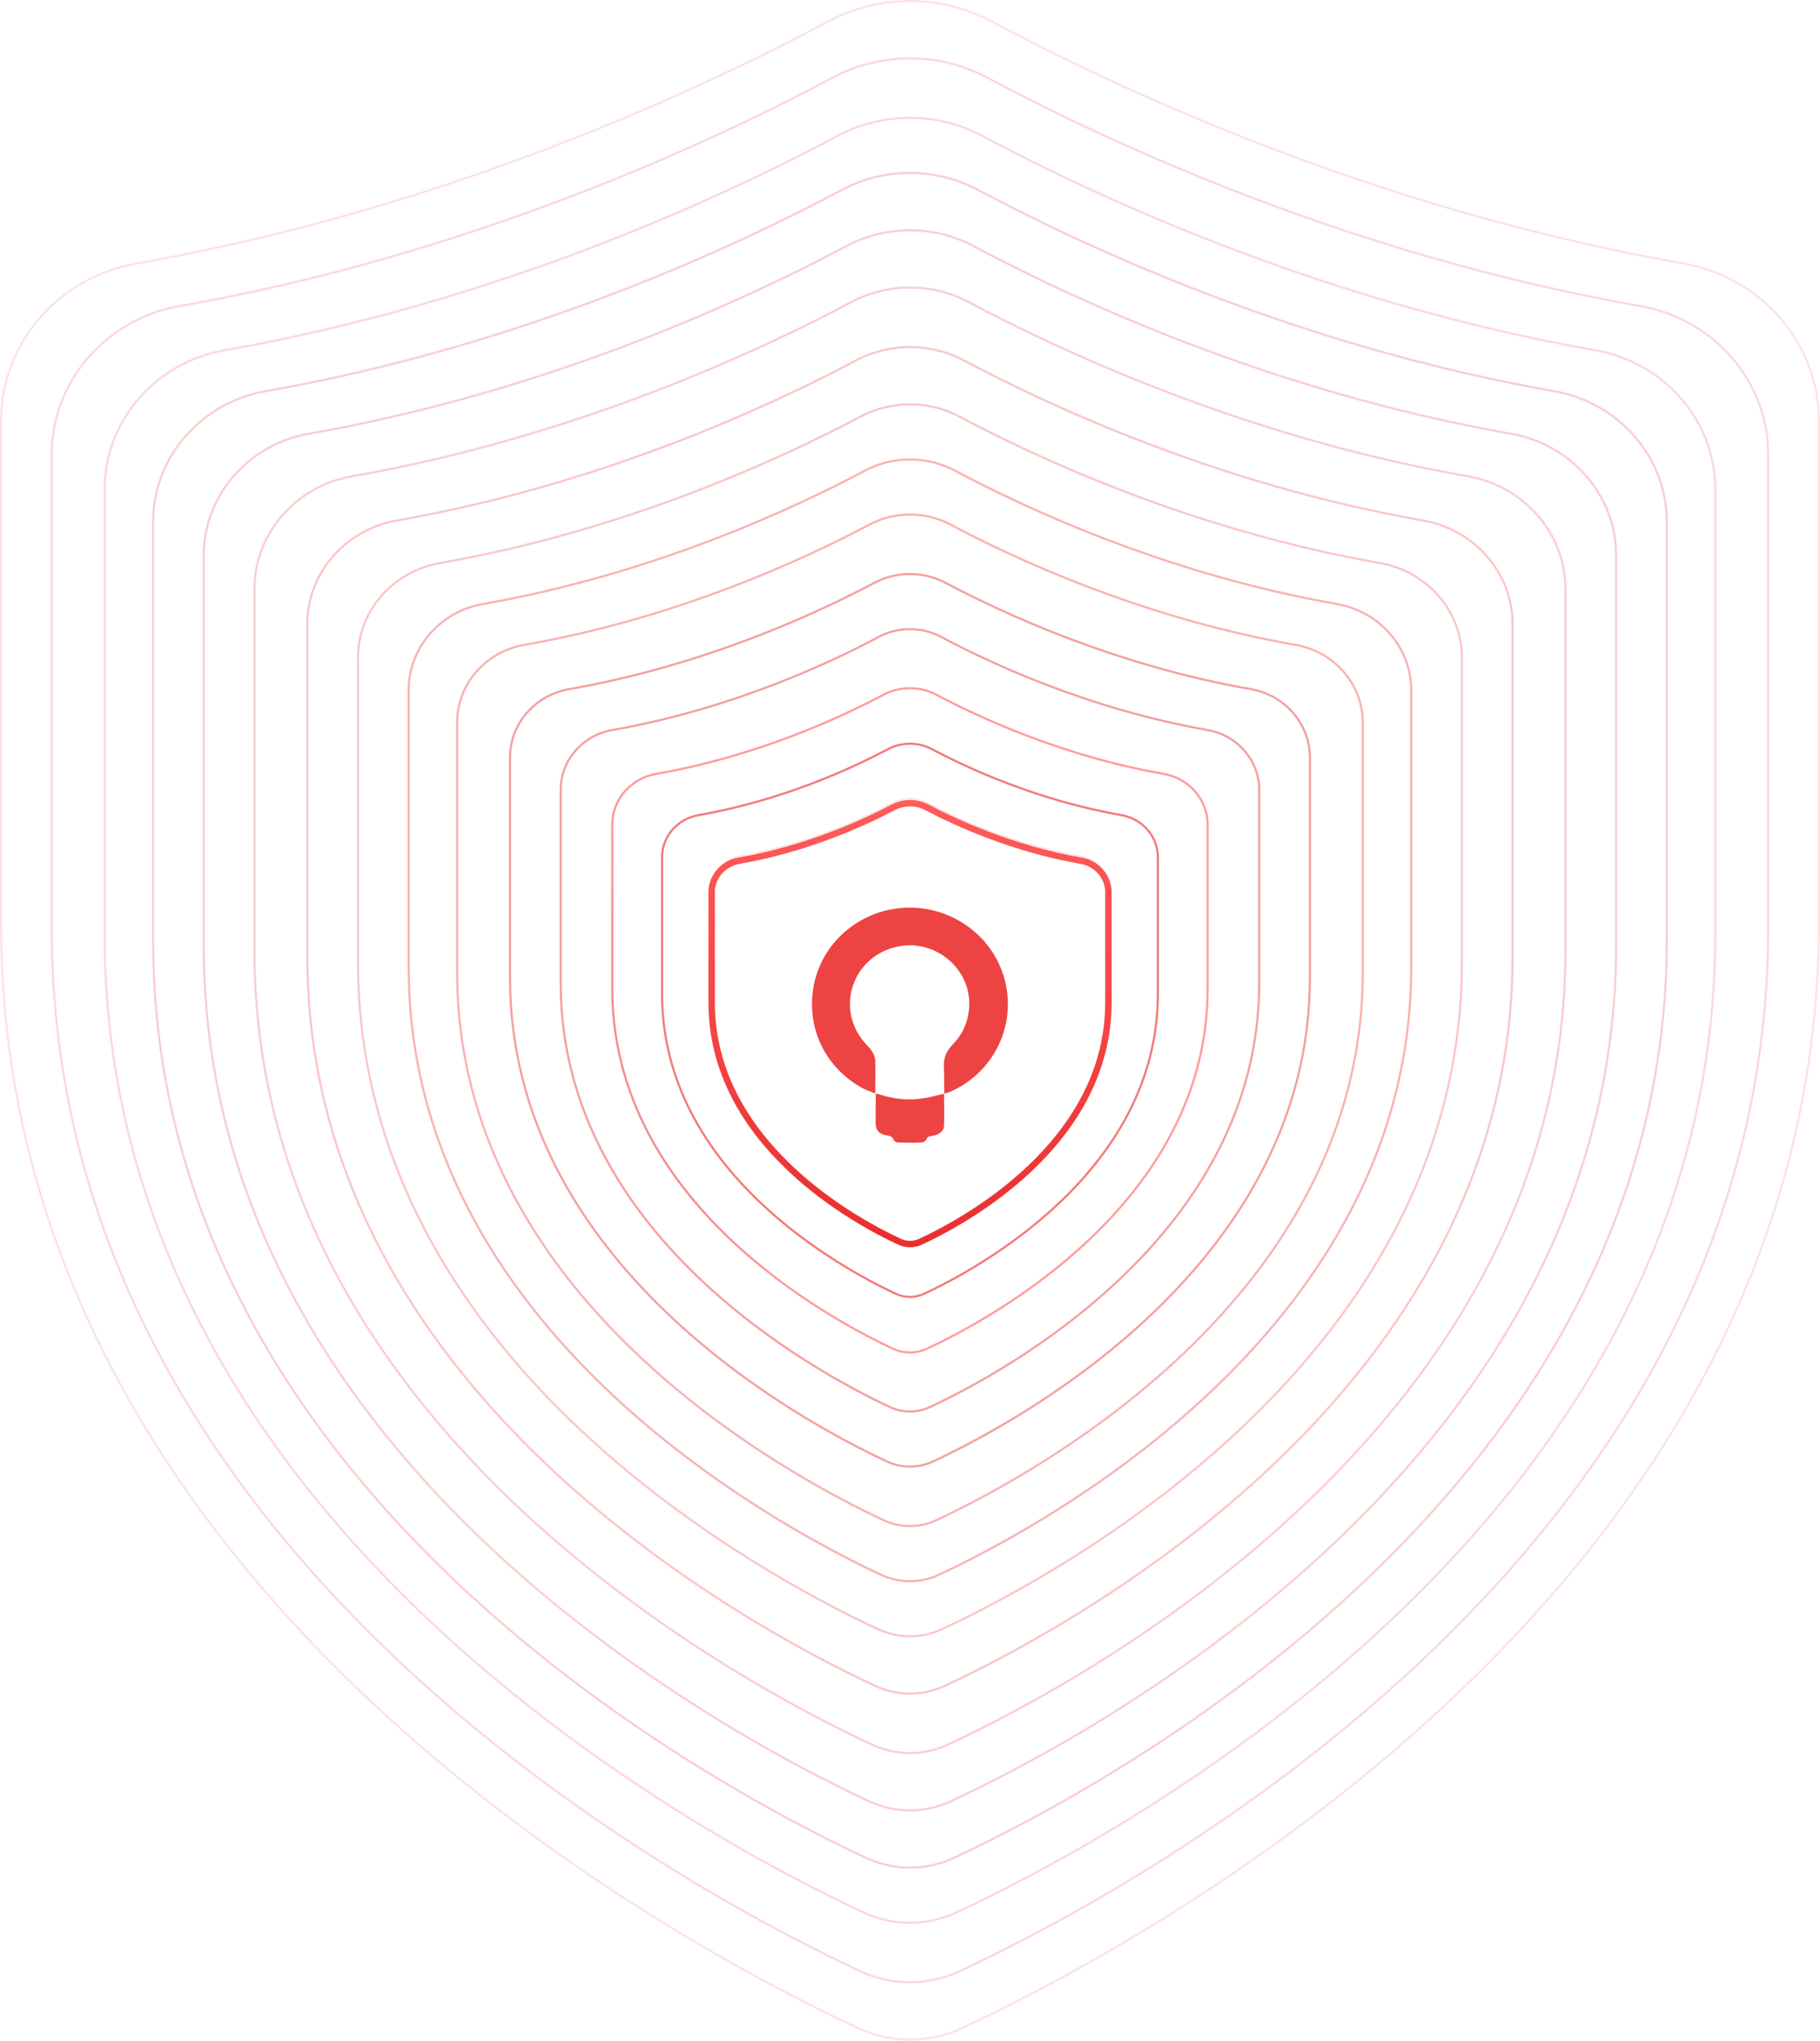 <svg width="635" height="712" viewBox="0 0 635 712" fill="none" xmlns="http://www.w3.org/2000/svg">
<path d="M313.458 432.325C306.009 428.858 289.682 420.341 275.219 406.474C260.756 392.608 248.17 373.406 248.17 348.566V310.381C248.17 304.47 252.622 299.555 258.406 298.546C282.06 294.42 301.695 285.241 311.274 280.152C315.14 278.098 319.828 278.098 323.694 280.152C333.273 285.241 352.907 294.42 376.561 298.546C382.345 299.555 386.796 304.47 386.796 310.381V348.566C386.796 373.406 374.212 392.608 359.749 406.474C345.285 420.341 328.956 428.859 321.508 432.325C318.925 433.527 316.042 433.527 313.458 432.325H313.458Z" stroke="#ED4343" stroke-opacity="0.2" stroke-width="0.36" stroke-linecap="round"/>
<path d="M309.793 261.343C314.581 258.799 320.389 258.799 325.178 261.343C337.159 267.709 361.718 279.19 391.307 284.352C398.47 285.602 403.976 291.687 403.977 298.998V346.729C403.976 377.724 388.273 401.69 370.212 419.006C352.149 436.324 331.755 446.963 322.453 451.292C319.264 452.775 315.707 452.775 312.518 451.292C303.215 446.963 282.822 436.324 264.759 419.006C246.697 401.69 230.994 377.724 230.994 346.729V298.998C230.994 291.687 236.501 285.602 243.664 284.352C273.253 279.19 297.812 267.709 309.793 261.343Z" stroke="#ED4343" stroke-opacity="0.7" stroke-width="0.75" stroke-linecap="round"/>
<path d="M308.218 242.364C313.986 239.299 320.981 239.299 326.749 242.364C341.123 250 370.586 263.774 406.082 269.966C414.711 271.471 421.347 278.803 421.348 287.615V344.892C421.348 382.113 402.49 410.891 380.808 431.679C359.124 452.468 334.643 465.239 323.477 470.436C319.63 472.225 315.337 472.226 311.49 470.436C300.324 465.239 275.843 452.468 254.159 431.679C232.477 410.891 213.619 382.113 213.619 344.892V287.615C213.619 278.802 220.257 271.471 228.886 269.966C263.273 263.967 291.997 250.854 306.826 243.097L308.218 242.364Z" stroke="url(#paint0_linear_31_350)" stroke-opacity="0.6" stroke-width="0.75" stroke-linecap="round"/>
<path d="M306.589 222.175C313.371 218.557 321.596 218.557 328.378 222.175C345.229 231.164 379.77 247.375 421.382 254.664C431.529 256.441 439.336 265.096 439.336 275.506V342.936C439.336 386.78 417.211 420.674 391.78 445.154C366.347 469.635 337.634 484.673 324.538 490.792C320.01 492.907 314.958 492.907 310.43 490.792C297.334 484.673 268.621 469.635 243.188 445.154C217.756 420.674 195.631 386.78 195.631 342.936V275.506C195.631 265.096 203.44 256.441 213.585 254.664C255.198 247.375 289.739 231.164 306.589 222.175Z" stroke="#ED4343" stroke-opacity="0.5" stroke-width="0.75" stroke-linecap="round"/>
<path d="M304.987 203.343C312.767 199.208 322.201 199.208 329.98 203.343C349.266 213.593 388.797 232.078 436.421 240.388C448.06 242.419 457.016 252.312 457.017 264.21V341.111C457.017 391.131 431.681 429.798 402.564 457.722C373.446 485.648 340.574 502.801 325.581 509.781C320.384 512.2 314.583 512.2 309.386 509.781C294.392 502.801 261.521 485.648 232.402 457.722C203.286 429.798 177.95 391.131 177.95 341.111V264.21C177.95 252.312 186.908 242.419 198.547 240.388C246.171 232.078 285.702 213.593 304.987 203.343Z" stroke="#ED4343" stroke-opacity="0.5" stroke-width="0.75" stroke-linecap="round"/>
<path d="M303.315 183.006C311.859 178.46 322.164 178.317 330.818 182.579L331.65 183.006C353.476 194.618 398.215 215.559 452.112 224.974C465.307 227.278 475.465 238.506 475.465 252.014V339.142C475.465 395.833 446.779 439.656 413.817 471.3C380.853 502.945 343.641 522.382 326.668 530.291C320.772 533.038 314.191 533.038 308.295 530.291C291.323 522.382 254.111 502.945 221.148 471.3C188.186 439.656 159.5 395.833 159.5 339.142V252.014L159.507 251.382C159.818 238.157 169.864 227.242 182.853 224.974C236.751 215.559 281.489 194.618 303.315 183.006Z" stroke="#ED4343" stroke-opacity="0.4" stroke-width="0.75" stroke-linecap="round"/>
<path d="M301.783 164.176C311.556 158.967 323.408 158.968 333.181 164.176C357.336 177.049 406.849 200.266 466.497 210.703C481.119 213.261 492.377 225.724 492.377 240.721V337.32C492.377 400.189 460.619 448.785 424.132 483.873C388.784 517.865 349.024 539.153 329.493 548.423L327.667 549.284C321.13 552.334 313.835 552.334 307.298 549.284C288.511 540.514 247.32 518.962 210.832 483.873C174.345 448.785 142.587 400.189 142.587 337.32V240.721C142.587 225.724 153.847 213.261 168.468 210.703C228.116 200.266 277.628 177.049 301.783 164.176Z" stroke="#ED4343" stroke-opacity="0.4" stroke-width="0.75" stroke-linecap="round"/>
<path d="M300.181 145.344C310.951 139.619 324.013 139.619 334.783 145.344C361.373 159.478 415.876 184.968 481.534 196.427C497.649 199.239 510.057 212.94 510.058 229.425V335.495C510.058 404.54 475.089 457.909 434.917 496.441C394.744 534.974 349.395 558.642 328.71 568.272C321.504 571.626 313.46 571.626 306.254 568.272C285.57 558.642 240.219 534.974 200.046 496.441C159.874 457.909 124.906 404.54 124.906 335.495V229.425C124.906 212.94 137.315 199.239 153.429 196.427C219.088 184.968 273.591 159.478 300.181 145.344Z" stroke="#ED4343" stroke-opacity="0.3" stroke-width="0.75" stroke-linecap="round"/>
<path d="M298.582 125.761C310.349 119.499 324.62 119.499 336.387 125.761C365.412 141.207 424.906 169.061 496.576 181.583C514.182 184.659 527.741 199.645 527.741 217.68V333.598C527.741 409.068 489.562 467.402 445.705 509.516C401.847 551.631 352.337 577.498 329.756 588.023C321.881 591.693 313.089 591.693 305.214 588.023C282.633 577.498 233.123 551.631 189.265 509.516C145.407 467.402 107.229 409.068 107.229 333.598V217.68C107.229 199.645 120.788 184.659 138.394 181.583C210.064 169.061 269.557 141.207 298.582 125.761Z" stroke="#ED4343" stroke-opacity="0.3" stroke-width="0.75" stroke-linecap="round"/>
<path d="M296.911 105.425C309.718 98.605 325.25 98.604 338.057 105.425C369.623 122.232 434.324 152.543 512.267 166.17C531.43 169.52 546.189 185.84 546.189 205.484V331.63C546.189 413.771 504.66 477.26 456.958 523.094C409.254 568.928 355.404 597.078 330.843 608.533C322.269 612.531 312.698 612.531 304.124 608.533C279.563 597.078 225.713 568.928 178.009 523.094C130.307 477.26 88.778 413.771 88.778 331.63V205.484C88.778 185.84 103.538 169.52 122.7 166.17C200.644 152.543 265.346 122.232 296.911 105.425Z" stroke="#ED4343" stroke-opacity="0.25" stroke-width="0.75" stroke-linecap="round"/>
<path d="M295.309 85.839C309.113 78.482 325.854 78.482 339.658 85.839C373.659 103.958 443.35 136.635 527.306 151.324C547.96 154.938 563.869 172.544 563.869 193.737V329.732C563.869 418.298 519.13 486.751 467.742 536.166C416.353 585.583 358.344 615.933 331.886 628.282C322.931 632.461 312.968 632.591 303.95 628.674L303.08 628.282C276.622 615.933 218.614 585.583 167.225 536.166C115.837 486.751 71.097 418.298 71.097 329.732V193.737L71.108 192.746C71.595 171.997 87.329 154.882 107.66 151.324C191.616 136.635 261.309 103.958 295.309 85.839Z" stroke="#ED4343" stroke-opacity="0.25" stroke-width="0.75" stroke-linecap="round"/>
<path d="M293.707 66.255C308.508 58.361 326.458 58.361 341.259 66.255C377.695 85.685 452.377 120.727 542.344 136.479C564.49 140.357 581.55 159.248 581.55 181.99V327.835C581.55 422.825 533.598 496.242 478.526 549.239C423.452 602.238 361.284 634.788 332.929 648.032C323.016 652.661 311.95 652.661 302.037 648.032C273.682 634.788 211.514 602.238 156.44 549.239C101.367 496.242 53.416 422.825 53.416 327.835V181.99C53.416 159.248 70.476 140.357 92.622 136.479C182.589 120.727 257.272 85.685 293.707 66.255Z" stroke="#ED4343" stroke-opacity="0.25" stroke-width="0.75" stroke-linecap="round"/>
<path d="M292.174 47.424C307.929 39.013 327.036 39.013 342.791 47.424C381.555 68.115 461.011 105.432 556.728 122.207C580.301 126.338 598.461 146.465 598.461 170.697V326.011C598.461 427.179 547.44 505.369 488.842 561.81C430.243 618.253 364.097 652.918 333.927 667.023C323.374 671.956 311.592 671.956 301.039 667.023C270.869 652.918 204.723 618.253 146.124 561.81C87.526 505.369 36.503 427.179 36.503 326.011V170.697C36.503 146.465 54.665 126.338 78.237 122.207C173.955 105.432 253.411 68.115 292.174 47.424Z" stroke="#ED4343" stroke-opacity="0.2" stroke-width="0.75" stroke-linecap="round"/>
<path d="M290.506 27.085C307.301 18.117 327.668 18.117 344.463 27.085C385.768 49.139 470.433 88.91 572.423 106.79C597.553 111.195 616.913 132.657 616.914 158.498V324.041C616.914 431.879 562.541 515.224 500.098 575.385C437.654 635.547 367.167 672.496 335.018 687.531C323.766 692.791 311.204 692.791 299.952 687.531C267.803 672.496 197.317 635.547 134.873 575.385C72.43 515.224 18.056 431.879 18.056 324.041V158.498L18.07 157.29C18.662 131.991 37.81 111.126 62.546 106.79C164.538 88.91 249.202 49.139 290.506 27.085Z" stroke="#ED4343" stroke-opacity="0.2" stroke-width="0.75" stroke-linecap="round"/>
<path d="M288.904 7.504C306.696 -2.001 328.272 -2.001 346.064 7.504C389.804 30.869 479.459 73.006 587.461 91.948C614.082 96.617 634.594 119.365 634.594 146.755V322.147C634.594 436.41 577.01 524.719 510.882 588.462C444.753 652.206 370.107 691.354 336.061 707.284C324.139 712.861 310.83 712.861 298.908 707.284C264.862 691.354 190.216 652.206 124.087 588.462C57.959 524.719 0.375 436.41 0.375 322.147V146.755C0.375 119.365 20.887 96.617 47.507 91.948C155.51 73.006 245.165 30.869 288.904 7.504Z" stroke="#ED4343" stroke-opacity="0.15" stroke-width="0.75" stroke-linecap="round"/>
<path d="M311.666 281.605C315.303 279.683 319.719 279.683 323.356 281.605H323.357C333.1 286.755 353.071 296.045 377.146 300.224C382.588 301.168 386.726 305.755 386.726 311.211V349.661C386.726 374.325 374.17 393.429 359.64 407.288C345.106 421.151 328.683 429.676 321.189 433.146C318.826 434.239 316.197 434.24 313.833 433.146C306.34 429.676 289.917 421.151 275.383 407.288C260.853 393.429 248.298 374.325 248.298 349.661V311.211C248.298 305.755 252.435 301.168 257.876 300.224C281.952 296.045 301.924 286.755 311.666 281.605Z" stroke="url(#paint1_linear_31_350)" stroke-width="2.249" stroke-linecap="round"/>
<path d="M329.377 381.676C329.377 385.3 329.516 388.924 329.377 392.549C329.377 394.5 327.707 395.894 325.203 396.243C324.299 396.382 323.604 396.452 323.186 397.497C323.047 397.985 322.142 398.543 321.516 398.543C318.804 398.682 316.022 398.612 313.309 398.543C312.823 398.543 311.988 398.125 311.848 397.707C311.361 396.313 310.318 396.243 309.206 396.034C306.563 395.546 305.45 394.152 305.519 391.433C305.519 388.157 305.519 384.812 305.589 381.536C305.936 381.536 306.214 381.536 306.562 381.676C311.709 383.418 316.995 383.975 322.421 383.069C324.785 382.721 327.081 382.024 329.377 381.536V381.676ZM305.521 381.467L305.381 381.536C305.381 381.495 305.38 381.454 305.381 381.413C305.427 381.431 305.475 381.448 305.521 381.467ZM311.433 317.131C330.295 313.81 348.454 326.54 351.269 345.287C353.592 360.368 345.216 375.171 330.999 381.052C330.506 381.259 329.943 381.328 329.451 381.467C329.451 378.285 329.451 375.033 329.31 371.851C329.24 368.946 330.225 366.594 332.266 364.518C335.715 360.99 337.685 356.77 338.107 351.858C339.303 338.092 326.143 327.023 312.489 330.344C296.724 334.217 291.234 352.965 302.495 364.587C304.043 366.178 305.31 367.977 305.381 370.122C305.52 373.886 305.383 377.649 305.381 381.413C304.015 380.882 302.589 380.406 301.228 379.737C288.56 372.958 281.873 359.883 283.562 346.048C285.533 330.206 297.99 319.414 311.433 317.131Z" fill="#ED4343"/>
<defs>
<linearGradient id="paint0_linear_31_350" x1="218.703" y1="278.279" x2="179.498" y2="291.348" gradientUnits="userSpaceOnUse">
<stop stop-color="#FD5B5B"/>
<stop offset="0.5" stop-color="#ED4343"/>
<stop offset="1" stop-color="#ED4343"/>
</linearGradient>
<linearGradient id="paint1_linear_31_350" x1="317.511" y1="279.039" x2="317.511" y2="435.091" gradientUnits="userSpaceOnUse">
<stop stop-color="#FE5B5B"/>
<stop offset="1" stop-color="#EA2E2E"/>
</linearGradient>
</defs>
</svg>
